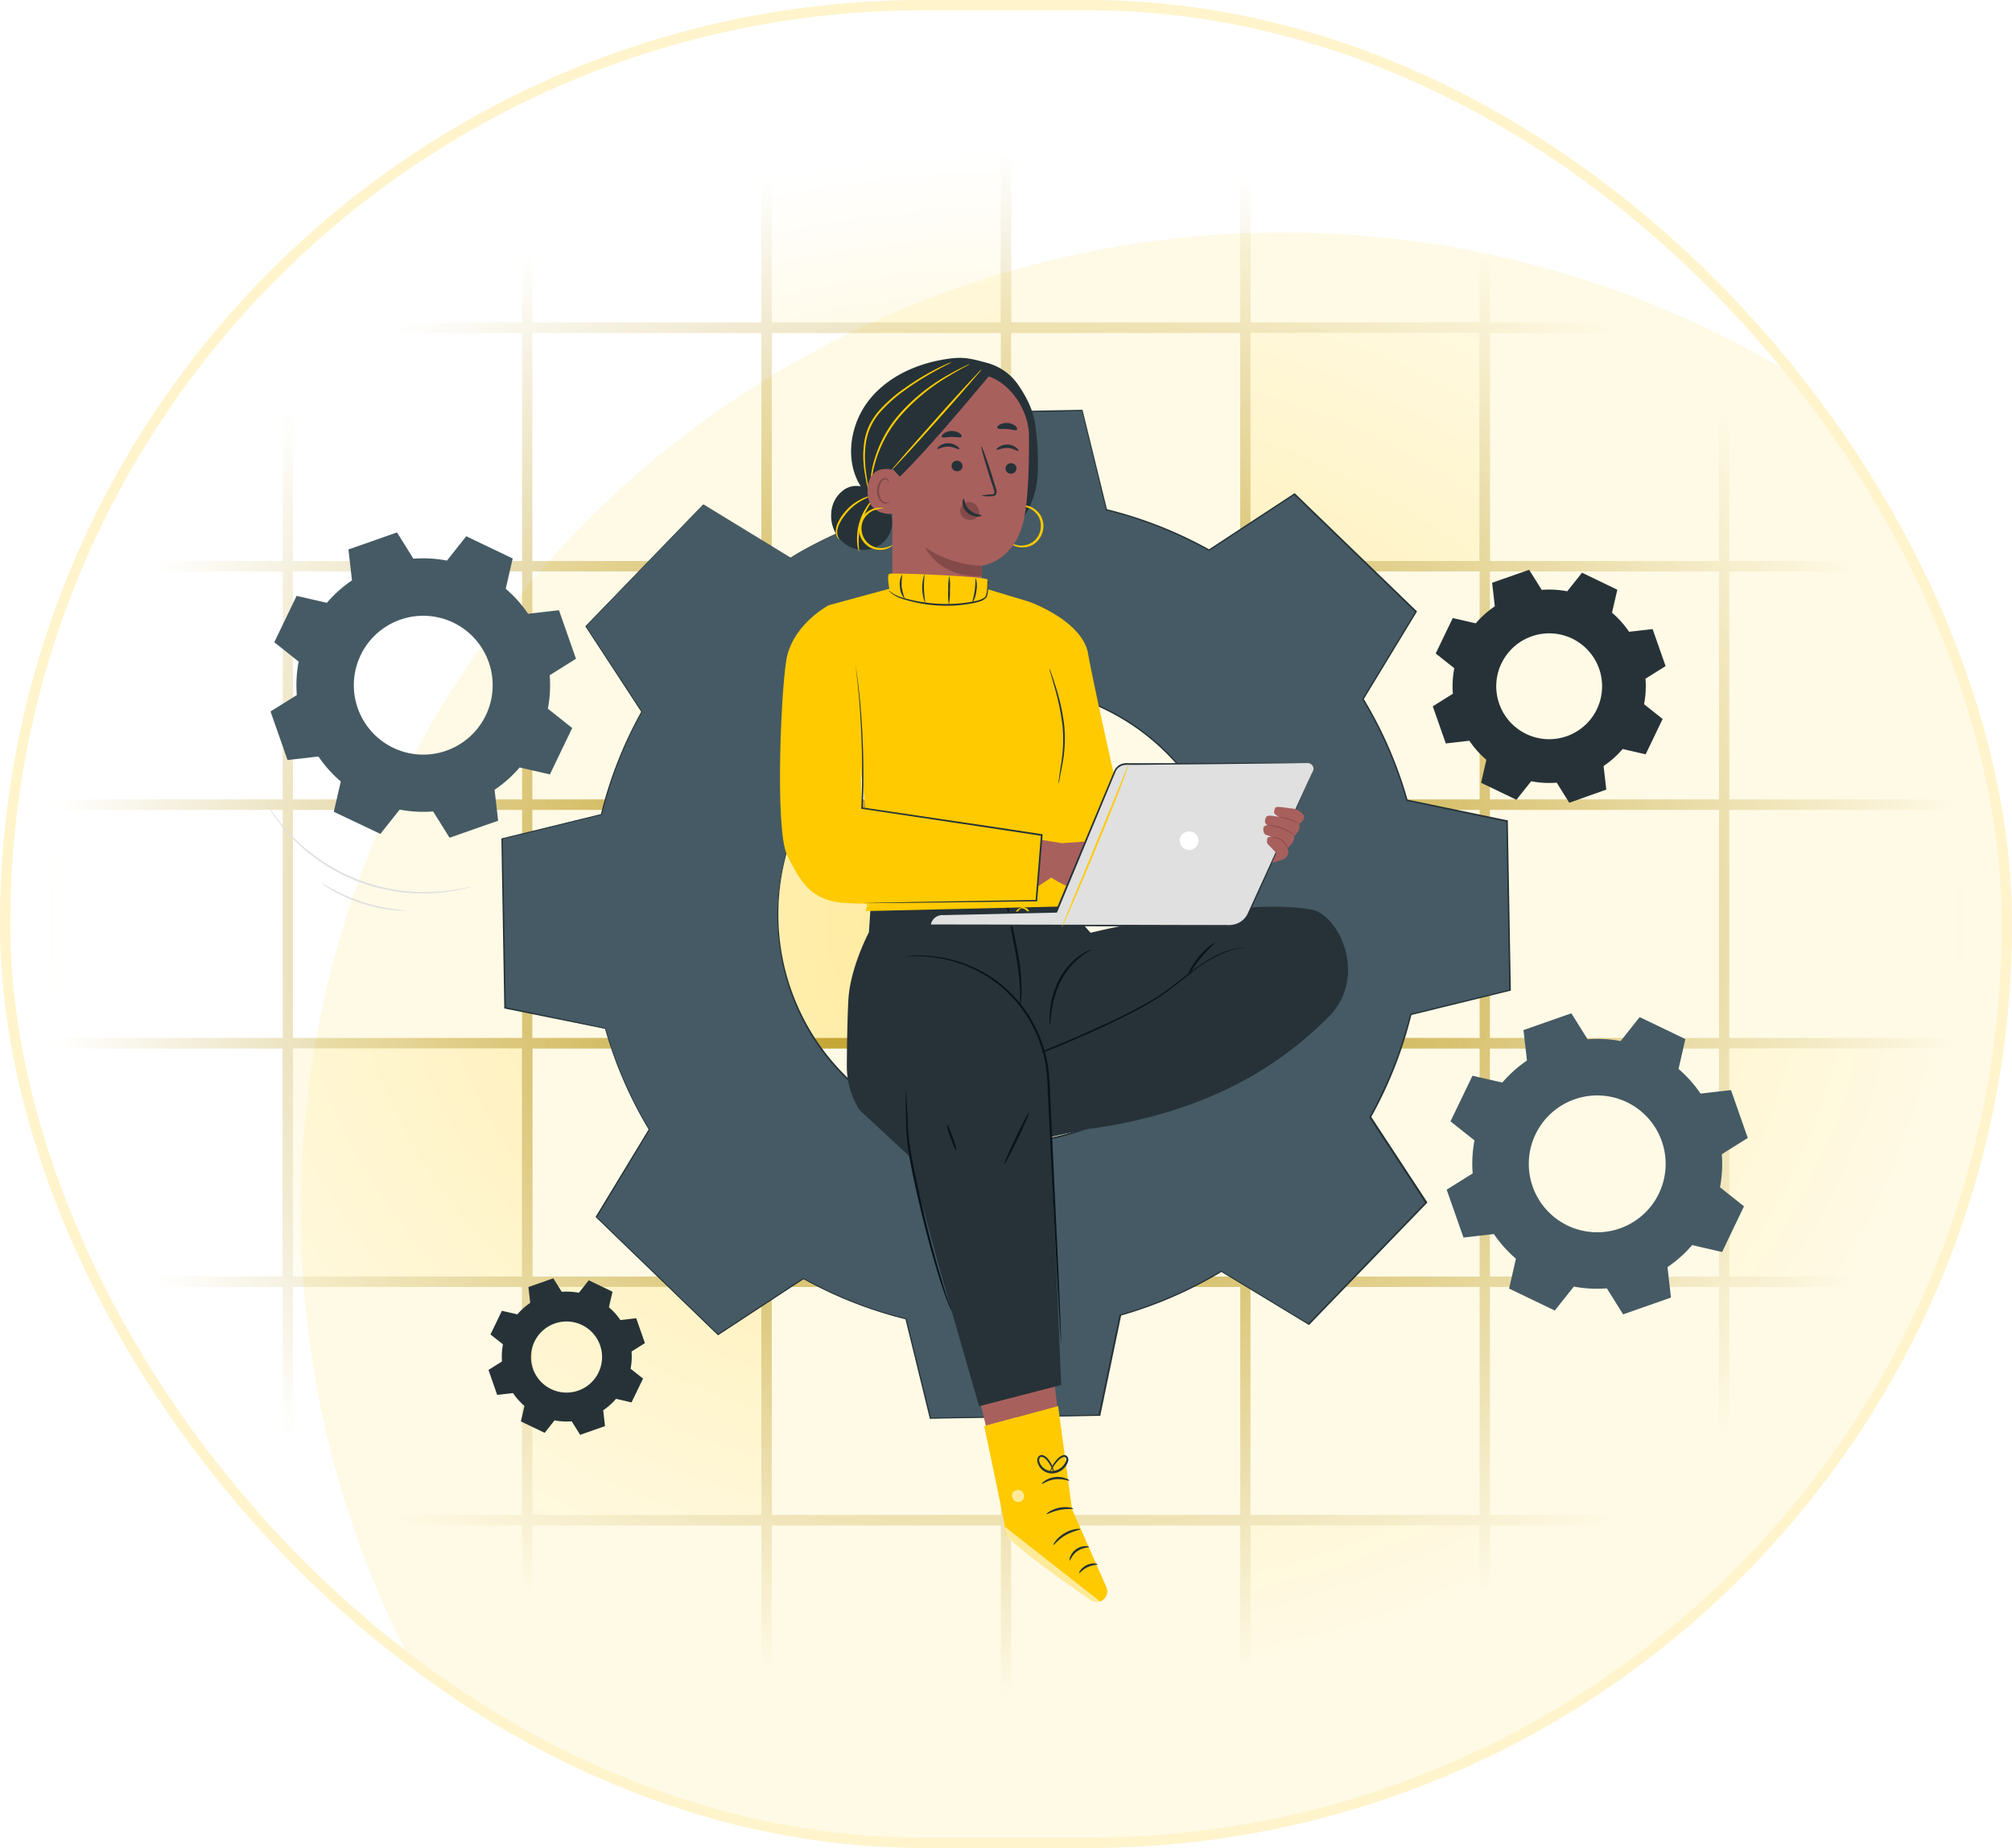 <svg xmlns="http://www.w3.org/2000/svg" width="196" height="180" fill="none"><g clip-path="url(#a)"><g filter="url(#b)"><ellipse cx="124.998" cy="117.999" fill="#FFFAE6" rx="95.694" ry="95.353"/></g><mask id="d" width="196" height="180" x="0" y="0" maskUnits="userSpaceOnUse" style="mask-type:alpha"><path fill="url(#c)" d="M0 0h196v180H0z"/></mask><g stroke="#B38D00" mask="url(#d)"><path d="M4.719 8.682h23.32v23.234H4.719zm23.32 0h23.32v23.234h-23.32zm23.32 0h23.32v23.234h-23.32z"/><path fill="#FFEA99" d="M74.678 8.682h23.32v23.234h-23.32z"/><path d="M97.998 8.682h23.32v23.234h-23.32z"/><path d="M121.318 8.682h23.32v23.234h-23.32zm23.321 0h23.32v23.234h-23.32zm23.32 0h23.32v23.234h-23.32zM4.719 31.915h23.32v23.234H4.719zm23.32 0h23.32v23.234h-23.32zm23.32 0h23.32v23.234h-23.32z"/><path d="M74.678 31.915h23.32v23.234h-23.32zm23.32 0h23.32v23.234h-23.32z"/><path fill="#FFEA99" d="M121.318 31.915h23.32v23.234h-23.32z"/><path d="M144.639 31.915h23.32v23.234h-23.32zm23.32 0h23.32v23.234h-23.32zM4.719 55.149h23.32v23.234H4.719zm23.32 0h23.32v23.234h-23.32zm23.32 0h23.32v23.234h-23.32z"/><path d="M74.678 55.149h23.32v23.234h-23.32zm23.32 0h23.32v23.234h-23.32z"/><path d="M121.318 55.149h23.32v23.234h-23.32zm23.321 0h23.32v23.234h-23.32zm23.32 0h23.32v23.234h-23.32zM4.719 78.383h23.32v23.234H4.719zm23.32 0h23.32v23.234h-23.32zm23.32 0h23.32v23.234h-23.32z"/><path fill="#FFEA99" d="M74.678 78.383h23.32v23.234h-23.32z"/><path d="M97.998 78.383h23.32v23.234h-23.32z"/><path d="M121.318 78.383h23.32v23.234h-23.32zm23.321 0h23.32v23.234h-23.32zm23.32 0h23.32v23.234h-23.32zM4.719 101.617h23.32v23.234H4.719z"/><path fill="#FFEA99" d="M28.039 101.617h23.32v23.234h-23.32z"/><path d="M51.359 101.617h23.32v23.234h-23.32z"/><path d="M74.678 101.617h23.32v23.234h-23.32zm23.32 0h23.32v23.234h-23.32zm23.32 0h23.32v23.234h-23.32zm23.321 0h23.32v23.234h-23.32z"/><path fill="#FFEA99" d="M167.959 101.617h23.32v23.234h-23.32z"/><path d="M4.719 124.85h23.32v23.234H4.719zm23.32 0h23.32v23.234h-23.32z"/><path fill="#FFEA99" d="M51.359 124.85h23.32v23.234h-23.32z"/><path d="M74.678 124.85h23.32v23.234h-23.32zm23.32 0h23.32v23.234h-23.32zm23.32 0h23.32v23.234h-23.32zm23.321 0h23.32v23.234h-23.32zm23.32 0h23.32v23.234h-23.32zM4.719 148.084h23.32v23.234H4.719zm23.32 0h23.32v23.234h-23.32zm23.32 0h23.32v23.234h-23.32z"/><path d="M74.678 148.084h23.32v23.234h-23.32zm23.32 0h23.32v23.234h-23.32z"/><path fill="#FFEA99" d="M121.318 148.084h23.32v23.234h-23.32z"/><path d="M144.639 148.084h23.32v23.234h-23.32zm23.32 0h23.32v23.234h-23.32z"/></g><path fill="#455A64" d="M31.851 58.707a12.27 12.27 0 0 1 2.438-2.176l-.345-3.011 4.73-1.658 1.6 2.56a12.332 12.332 0 0 1 3.264.183l1.881-2.371 4.525 2.166-.678 2.95a12.29 12.29 0 0 1 2.179 2.436l3.008-.346 1.657 4.73-2.56 1.6c.086 1.09.026 2.186-.179 3.26l2.371 1.885-2.172 4.515-2.95-.675a12.16 12.16 0 0 1-2.44 2.176l.346 3.011-4.73 1.658-1.6-2.56c-1.09.084-2.186.023-3.26-.182l-1.882 2.37-4.534-2.156.678-2.95a12.27 12.27 0 0 1-2.179-2.436l-3.008.346-1.657-4.73 2.56-1.6a12.162 12.162 0 0 1 .179-3.26l-2.372-1.885 2.173-4.515 2.95.675.007-.01zm3.287 5.104a6.762 6.762 0 1 0 12.187 5.864 6.762 6.762 0 0 0-12.188-5.864zm111.212 41.635a12.24 12.24 0 0 1 2.4-2.144l-.339-2.966 4.663-1.635 1.584 2.531a12.086 12.086 0 0 1 3.216.176l1.856-2.336 4.451 2.141-.666 2.909a12.12 12.12 0 0 1 2.144 2.4l2.967-.34 1.635 4.663-2.531 1.584a12.128 12.128 0 0 1-.176 3.216l2.336 1.856-2.128 4.451-2.922-.672a12.12 12.12 0 0 1-2.4 2.144l.339 2.966-4.662 1.636-1.584-2.532a12.084 12.084 0 0 1-3.216-.176l-1.856 2.336-4.451-2.14.665-2.909a12.177 12.177 0 0 1-2.144-2.4l-2.966.339-1.635-4.662 2.531-1.584a12.084 12.084 0 0 1 .176-3.216l-2.336-1.856 2.141-4.445 2.908.665zm3.239 5.031a6.66 6.66 0 0 0 1.037 7.334 6.668 6.668 0 0 0 10.297-.438 6.666 6.666 0 0 0-2.441-10.013 6.668 6.668 0 0 0-8.893 3.117z"/><path fill="#263238" d="M143.762 60.717a9.247 9.247 0 0 1 1.856-1.658l-.263-2.294 3.607-1.264 1.225 1.955a9.43 9.43 0 0 1 2.487.138l1.437-1.808 3.443 1.657-.519 2.24a9.284 9.284 0 0 1 1.661 1.856l2.295-.262 1.264 3.606-1.959 1.226c.066.831.02 1.667-.137 2.486l1.808 1.437-1.655 3.443-2.24-.518a9.316 9.316 0 0 1-1.859 1.66l.266 2.295-3.607 1.28-1.225-1.955a9.305 9.305 0 0 1-2.487-.14l-1.437 1.807-3.443-1.654.515-2.24a9.373 9.373 0 0 1-1.657-1.856l-2.295.262-1.267-3.616 1.955-1.225a9.422 9.422 0 0 1 .138-2.487l-1.808-1.437 1.661-3.45 2.24.516zm2.505 3.891a5.163 5.163 0 0 0 .801 5.673 5.156 5.156 0 1 0 6.076-8.083 5.154 5.154 0 0 0-6.87 2.41h-.007zm-95.863 63.414c.365-.425.785-.8 1.248-1.116l-.176-1.543 2.422-.848.826 1.315a6.408 6.408 0 0 1 1.67.093l.96-1.216 2.314 1.114-.349 1.513c.427.364.803.784 1.117 1.248l1.542-.179.848 2.423-1.305.825a6.12 6.12 0 0 1-.093 1.671l1.216.96-1.123 2.32-1.51-.349a6.352 6.352 0 0 1-1.249 1.117l.176 1.542-2.422.848-.826-1.315a6.157 6.157 0 0 1-1.67-.093l-.96 1.216-2.317-1.114.349-1.51a6.252 6.252 0 0 1-1.117-1.248l-1.542.176-.845-2.432 1.315-.826a6.253 6.253 0 0 1 .093-1.67l-1.216-.96 1.114-2.304 1.51.346v-.004zm1.686 2.615a3.463 3.463 0 1 0 6.244 2.995 3.463 3.463 0 0 0-6.244-2.995z"/><path fill="#E0E0E0" d="M45.857 86.378a.956.956 0 0 1-.224.073c-.15.039-.368.106-.66.167-.812.18-1.636.3-2.466.358a17.664 17.664 0 0 1-14.701-6.08c-.545-.63-1.041-1.3-1.485-2.003-.163-.247-.269-.451-.349-.583a1.305 1.305 0 0 1-.109-.21c.053.058.1.122.138.191.09.128.205.32.374.567a18.042 18.042 0 0 0 16.132 8 19.03 19.03 0 0 0 2.46-.32c.291-.048.512-.11.663-.138.075-.014.15-.02.227-.022zm-6.317 2.329a1.65 1.65 0 0 1-.345 0c-.221 0-.541-.022-.935-.067a14.995 14.995 0 0 1-3.02-.64 15.321 15.321 0 0 1-2.823-1.254 10.524 10.524 0 0 1-.793-.5c-.099-.06-.19-.13-.272-.21.016-.026.428.236 1.123.604a17.69 17.69 0 0 0 5.789 1.894c.79.106 1.276.144 1.276.173z"/><path fill="#455A64" d="M77.017 54.304c3.08-1.86 6.393-3.3 9.853-4.282l2.03-9.753 16.479-.291 2.371 9.676a40.375 40.375 0 0 1 10 3.933l8.32-5.459 11.86 11.45-5.162 8.512a40.482 40.482 0 0 1 4.282 9.856l9.75 2.032.291 16.477-9.677 2.374a40.456 40.456 0 0 1-3.932 9.997l5.459 8.32-11.447 11.856-8.508-5.162a40.507 40.507 0 0 1-9.856 4.282l-2.029 9.753-16.48.288-2.371-9.677a40.248 40.248 0 0 1-10-3.932l-8.32 5.459-11.866-11.437 5.165-8.515a40.32 40.32 0 0 1-4.27-9.856l-9.769-2.029-.288-16.48 9.677-2.371a40.368 40.368 0 0 1 3.933-9.997l-5.46-8.32L68.5 49.152l8.519 5.162v-.01zM82 73.635a22.23 22.23 0 1 0 31.99 30.876A22.23 22.23 0 0 0 82 73.635z"/><path fill="#263238" d="M82.001 73.635s.32-.361 1.008-.998a21.686 21.686 0 0 1 5.828-3.863 21.446 21.446 0 0 1 3.292-1.19 22.489 22.489 0 0 1 8.474-.64 22.196 22.196 0 0 1 9.654 3.52 22.689 22.689 0 0 1 6.224 6.138c.579.859 1.1 1.756 1.559 2.684a22.346 22.346 0 0 1 1.341 16.173 20.792 20.792 0 0 1-1.258 3.27 22.325 22.325 0 0 1-9.786 10.138 20.816 20.816 0 0 1-3.225 1.373 22.37 22.37 0 0 1-16.215-.755 24.004 24.004 0 0 1-2.736-1.463 22.725 22.725 0 0 1-6.352-6.006 22.186 22.186 0 0 1-3.84-9.526 22.472 22.472 0 0 1 .346-8.49 21.555 21.555 0 0 1 1.075-3.36 22.34 22.34 0 0 1 1.28-2.643 21.904 21.904 0 0 1 2.371-3.319c.615-.7.96-1.043.96-1.043l-.24.269c-.153.182-.406.432-.697.794a22.79 22.79 0 0 0-2.327 3.328c-.485.85-.912 1.732-1.28 2.64a21.61 21.61 0 0 0-1.056 3.324 22.364 22.364 0 0 0-.32 8.448 22.14 22.14 0 0 0 3.84 9.466 22.181 22.181 0 0 0 3.895 4.195c.768.641 1.579 1.23 2.425 1.763a23.7 23.7 0 0 0 2.72 1.45 22.267 22.267 0 0 0 16.106.768 20.985 20.985 0 0 0 3.2-1.366 22.176 22.176 0 0 0 9.712-10.064 20.48 20.48 0 0 0 1.251-3.245 22.232 22.232 0 0 0-1.321-16.058 23.583 23.583 0 0 0-1.546-2.665c-.56-.83-1.177-1.62-1.846-2.365a22.201 22.201 0 0 0-13.93-7.264 22.447 22.447 0 0 0-8.432.617 21.02 21.02 0 0 0-3.286 1.175 22.019 22.019 0 0 0-5.837 3.811c-.352.304-.592.566-.768.726l-.263.253z"/><path fill="#263238" d="m77.019 54.304-8.532-5.14h.032c-2.909 3.025-6.765 7.025-11.433 11.87v-.052l5.465 8.32.016.026-.016.026a40.64 40.64 0 0 0-3.91 9.984v.032h-.032l-9.674 2.374.045-.058.295 16.48-.052-.064 9.738 2.036h.038v.038a40.45 40.45 0 0 0 4.279 9.837l.022.038-.022.039-5.15 8.524v-.092l11.86 11.446h-.096l8.32-5.459.038-.029.042.026a40.63 40.63 0 0 0 9.98 3.923h.049v.045c.746 3.033 1.555 6.339 2.374 9.676l-.08-.06 16.477-.292-.08.068c.64-3.082 1.335-6.4 2.032-9.754v-.051h.048a40.462 40.462 0 0 0 9.827-4.269l.045-.029.042.029 8.515 5.162h-.103l11.447-11.856v.102l-5.456-8.32-.029-.042.026-.044a40.38 40.38 0 0 0 3.955-9.984v-.048h.048l9.677-2.372-.061.08-.288-16.48.061.074-9.757-2.045h-.045v-.041a40.216 40.216 0 0 0-4.272-9.84l-.022-.039.022-.035 5.165-8.512v.083l-11.84-11.45h.077l-8.32 5.457-.029.019-.032-.016a40.384 40.384 0 0 0-9.984-3.933h-.032v-.032a8414.85 8414.85 0 0 0-2.365-9.677l.048.039-16.48.275.038-.029c-.819 3.907-1.487 7.104-2.041 9.75a40.466 40.466 0 0 0-9.287 3.927c-.383.22-.572.32-.572.32l.566-.343c.38-.224.96-.56 1.75-.96a39.842 39.842 0 0 1 7.53-2.995l-.02.02 2.02-9.757v-.03h.029l16.48-.3h.038v.038c.733 2.99 1.514 6.157 2.378 9.674l-.042-.042a40.593 40.593 0 0 1 10.016 3.936h-.06c2.646-1.74 5.395-3.542 8.32-5.462l.044-.029.036.035 11.846 11.45.038.038-.028.048-5.175 8.522v-.074a40.437 40.437 0 0 1 4.291 9.872l-.057-.05 9.753 2.025h.061v.06l.294 16.48v.065h-.06l-9.677 2.374.061-.058a40.42 40.42 0 0 1-3.943 10.016v-.083c1.801 2.748 3.621 5.521 5.459 8.32l.039.055-.048.048-11.446 11.84-.045.048-.058-.036-8.515-5.161h.086a40.639 40.639 0 0 1-9.865 4.285l.06-.064-2.031 9.753v.064h-.068l-16.477.288h-.067l-.016-.064c-.816-3.337-1.628-6.643-2.37-9.677l.06.061a40.72 40.72 0 0 1-10.02-3.942h.084L70 130.032l-.051.032-.045-.042-11.84-11.452-.042-.039.032-.051 5.162-8.515v.077a40.562 40.562 0 0 1-4.285-9.876l.051.048-9.804-1.974h-.052v-.054c-.099-5.783-.195-11.29-.281-16.477v-.048h.048l9.677-2.368-.042.041a40.665 40.665 0 0 1 3.952-10.032v.052l-5.44-8.32-.02-.03.026-.022 11.456-11.84h.038l8.48 5.162z"/><path fill="#263238" d="M84.743 38.867c1.92-2.352 4.938-3.606 7.953-3.961 1.28-.15 2.08.07 3.311.403a5.38 5.38 0 0 1 3.082 2.038c.874 1.239 1.6 2.627 1.773 4.138a25.33 25.33 0 0 1 .224 4.662 8.49 8.49 0 0 1-1.453 4.378l-3.955.675c-2.182.073-4.397.147-6.525-.352-2.128-.5-4.195-1.642-5.334-3.52-1.581-2.563-.996-6.112.924-8.46z"/><path fill="#FFCA00" d="M98.32 52.825s.064.096.237.208c.248.15.525.245.813.276.435.047.875-.042 1.258-.256a2.115 2.115 0 0 0 .761-2.813 2.106 2.106 0 0 0-.96-.855 1.935 1.935 0 0 0-.841-.172.62.62 0 0 0-.32.06c.372.02.738.108 1.078.263.353.182.645.464.842.81a1.952 1.952 0 0 1-.682 2.521 2.067 2.067 0 0 1-1.133.275 2.971 2.971 0 0 1-1.053-.317z"/><path fill="#263238" d="M80.984 49.878a2.95 2.95 0 0 1 1.337-2.24 2.124 2.124 0 0 1 2.496.215l.624.742a2.56 2.56 0 0 1 1.466 2.56 2.79 2.79 0 0 1-1.94 2.288 3.099 3.099 0 0 1-2.947-.713 3.465 3.465 0 0 1-1.036-2.852z"/><path fill="#FFCA00" d="M81.767 52.544a1.318 1.318 0 0 1-.21-.787c.031-.506.4-1.168.902-1.776a5.33 5.33 0 0 1 1.584-1.28c.464-.25.784-.34.774-.371a2.17 2.17 0 0 0-.832.246 4.773 4.773 0 0 0-1.674 1.28 4.583 4.583 0 0 0-.64.96 2.135 2.135 0 0 0-.252.925c-.008.226.053.45.176.64.086.128.166.173.172.163zm1.914 1.168c.064 0-.205-1.2.176-2.611.38-1.411 1.18-2.327 1.126-2.362a2.05 2.05 0 0 0-.524.586 5.525 5.525 0 0 0-.948 3.619c.008.264.065.525.17.768z"/><path fill="#A8605D" d="M95.677 57.629a277.407 277.407 0 0 0-.058-2.519c0 .007 3.226-.355 4.116-4.48.441-2.054.524-5.459.502-8.246-.019-2.512-2.157-5.93-5.254-5.94l-1.38-.16-5.27 2.097a1.465 1.465 0 0 0-1.392 1.414l-.02 17.92 5.265 13.12 3.347-5.98.144-7.226z"/><path fill="#844949" d="M93.536 49.657a.898.898 0 0 1 1.395-.604 1.206 1.206 0 0 1 .458 1.13 1.098 1.098 0 0 1-.784.454 1.13 1.13 0 0 1-.147 0 .96.96 0 0 1-.662-.263.87.87 0 0 1-.26-.717z"/><path fill="#263238" d="M99.022 45.629a.534.534 0 0 1-.544.512.511.511 0 0 1-.525-.512.534.534 0 0 1 .544-.512.512.512 0 0 1 .525.512zm.188-1.706c-.067.067-.457-.256-1.033-.285-.576-.028-1.012.234-1.07.16-.057-.073.046-.153.234-.278.259-.16.561-.235.864-.214.3.017.587.13.82.32.17.14.22.268.185.297zm-3.613 4.359c.308-.078.625-.118.944-.119.147 0 .288-.029.32-.125a.745.745 0 0 0-.074-.441c-.117-.365-.242-.746-.374-1.143-.516-1.625-.88-2.96-.813-2.979.067-.019.537 1.28 1.053 2.906l.352 1.149c.084.18.1.387.044.579a.362.362 0 0 1-.252.201.9.9 0 0 1-.25.023 3.738 3.738 0 0 1-.95-.051z"/><path fill="#844949" d="M95.62 55.11a10.605 10.605 0 0 1-5.5-1.795s1.327 2.973 5.522 2.81l-.022-1.015z"/><path fill="#263238" d="M93.882 48.586c.093 0 .061.64.57 1.097.509.458 1.177.442 1.18.528 0 .038-.156.112-.438.106a1.555 1.555 0 0 1-.985-.407 1.35 1.35 0 0 1-.439-.915c-.01-.262.07-.413.112-.41zm5.191-6.73c-.108.125-.499-.032-.96-.064-.46-.032-.886.038-.96-.102-.035-.07.035-.199.218-.32a1.42 1.42 0 0 1 1.568.134c.134.154.182.291.134.352zm-6.376 3.498a.534.534 0 0 0 .51.547.512.512 0 0 0 .56-.47.537.537 0 0 0-.51-.551.51.51 0 0 0-.56.474zm-1.368-1.636c.064.07.476-.224 1.052-.21.576.012.992.32 1.056.236.064-.083-.035-.157-.217-.294a1.457 1.457 0 0 0-1.683-.023c-.18.135-.24.26-.209.291zm.412-1.158c.1.134.5 0 .976 0 .477 0 .88.102.96-.032.045-.067-.019-.198-.192-.32a1.372 1.372 0 0 0-.79-.227 1.35 1.35 0 0 0-.775.259c-.166.134-.224.269-.179.32zm-4.806 3.117.72.749c3.117-2.986 9.21-10.455 8.87-10.01a9.049 9.049 0 0 0-4.454-.483c-2.317.393-6.72 1.552-6.646 4.288.073 2.736 1.51 5.456 1.51 5.456z"/><path fill="#FFCA00" d="M84.849 48.038c.023-.219.033-.439.028-.659.026-.597.106-1.19.237-1.773a12.162 12.162 0 0 1 2.688-5.19 19.306 19.306 0 0 1 4.557-3.74c.64-.398 1.184-.695 1.555-.9.199-.093.39-.2.573-.32a.512.512 0 0 0-.16.057c-.102.049-.256.113-.448.209-.384.182-.931.467-1.6.847a18.184 18.184 0 0 0-4.634 3.732 11.821 11.821 0 0 0-2.675 5.29 8.889 8.889 0 0 0-.179 1.798c0 .214.02.38.026.492a.645.645 0 0 0 .032.157z"/><path fill="#FFCA00" d="M92.697 35.277a.575.575 0 0 0-.166.054 6.748 6.748 0 0 0-.458.195c-.397.176-.96.448-1.638.826-.793.442-1.561.929-2.301 1.456a14.188 14.188 0 0 0-2.512 2.202 6.384 6.384 0 0 0-.96 1.462 6.004 6.004 0 0 0-.467 1.555 9.45 9.45 0 0 0 0 2.73c.084.606.2 1.207.345 1.801.048.212.093.371.122.483.01.058.03.113.058.164a4.595 4.595 0 0 0-.106-.663c-.077-.425-.195-1.04-.282-1.805a9.72 9.72 0 0 1 .032-2.681c.087-.52.243-1.026.464-1.504.243-.513.554-.99.925-1.418a14.4 14.4 0 0 1 2.467-2.179 26.866 26.866 0 0 1 2.282-1.475c.666-.39 1.22-.678 1.6-.877a5.71 5.71 0 0 0 .595-.326zm-5.82 10.483a2.76 2.76 0 0 0 .371-.362l.96-1.027c.803-.87 1.901-2.086 3.107-3.434a306.979 306.979 0 0 0 3.066-3.475l.912-1.069c.12-.125.227-.263.32-.41a2.498 2.498 0 0 0-.368.36l-.96 1.026c-.803.874-1.92 2.087-3.107 3.437-1.188 1.35-2.291 2.58-3.066 3.476L87.2 45.35c-.121.126-.23.263-.323.41z"/><path fill="#A8605D" d="M87.55 46.88c0-.32-.32-1.063-.605-1.13-.813-.172-2.292-.185-2.42 1.892-.176 2.841 2.714 2.431 2.724 2.348.01-.083.243-2.038.3-3.11z"/><path fill="#844949" d="M86.634 48.822s-.051.03-.138.064a.496.496 0 0 1-.368 0c-.294-.128-.518-.62-.499-1.132.006-.245.069-.485.182-.701a.562.562 0 0 1 .394-.355.255.255 0 0 1 .285.15c.032.083 0 .138.026.144.025.006.063-.042.047-.163a.32.32 0 0 0-.226-.255.368.368 0 0 0-.145-.017.698.698 0 0 0-.544.41 1.692 1.692 0 0 0-.217.78c-.02.573.243 1.127.64 1.28a.538.538 0 0 0 .457-.048c.096-.09.115-.153.106-.157z"/><path fill="#FFCA00" d="M87.003 53.066s-.067.099-.237.207a1.974 1.974 0 0 1-.816.276 2.115 2.115 0 0 1-1.257-.256 2.105 2.105 0 0 1-.759-2.813 2.1 2.1 0 0 1 .96-.854c.264-.12.552-.18.842-.173.204 0 .32.048.32.06a2.972 2.972 0 0 0-1.079.263 2.042 2.042 0 0 0-.838.81 1.888 1.888 0 0 0-.147 1.392c.124.467.42.87.828 1.13.343.199.737.295 1.133.274a3 3 0 0 0 1.05-.316z"/><path fill="#A8605D" d="m102.989 136.998-.992-8.595-7.968 2.231 2.01 8.243 6.95-1.879z"/><path fill="#FFCA00" d="m103.079 136.96 1.348 10.019 3.35 7.616a1.043 1.043 0 0 1-.237 1.17 1.04 1.04 0 0 1-.358.222 1.043 1.043 0 0 1-.941-.125c-1.754-1.219-8.186-5.74-8.243-6.48-.067-.857-2.125-10.473-2.125-10.473l7.206-1.949z"/><path fill="#fff" d="m107.18 156-9.28-7.28.068.422c.054.364.235.696.512.938.752.64 2.864 2.381 7.728 5.798a1.043 1.043 0 0 0 .96.119l.012.003zm-7.748-10.822a.638.638 0 0 1 .298.78.605.605 0 0 1-.775.301.663.663 0 0 1-.32-.829.636.636 0 0 1 .375-.275.636.636 0 0 1 .463.051" opacity=".6"/><path fill="#263238" d="M104.208 152c.061.019.205-.541.756-.915.55-.375 1.11-.339 1.113-.4.003-.061-.134-.087-.374-.08a1.574 1.574 0 0 0-.867.297c-.258.18-.458.43-.576.72-.084.221-.077.378-.052.378zm.923 1.222c.054.036.32-.339.819-.569.499-.231.96-.215.96-.282 0-.067-.493-.189-1.05.08-.556.269-.784.752-.729.771zm-2.517-2.729c.055.038.464-.541 1.2-.96.736-.419 1.437-.512 1.427-.579-.009-.068-.755-.077-1.539.387-.784.464-1.139 1.129-1.088 1.152zm-.665-3.011c.039.054.554-.263 1.28-.404.727-.14 1.309-.054 1.322-.121.013-.067-.602-.253-1.366-.096-.765.157-1.274.579-1.236.621zm-.466-2.932c.038.052.541-.368 1.305-.454.765-.086 1.351.186 1.376.125.026-.061-.115-.131-.368-.227a2.176 2.176 0 0 0-1.036-.116c-.35.043-.684.166-.976.362-.221.154-.32.291-.301.31zm1.199-1.008a.882.882 0 0 0-.048-.381 2.68 2.68 0 0 0-.454-.94 1.168 1.168 0 0 0-.589-.477.418.418 0 0 0-.448.163.687.687 0 0 0-.087.477 1.467 1.467 0 0 0 1.479 1.139c.336-.019.658-.138.926-.341.269-.203.471-.48.581-.798a.586.586 0 0 0 .031-.249.593.593 0 0 0-.079-.238.406.406 0 0 0-.454-.147 1.432 1.432 0 0 0-.605.445 2.982 2.982 0 0 0-.56.883c-.056.116-.09.24-.099.368.202-.415.463-.8.774-1.142.144-.168.328-.298.534-.378a.232.232 0 0 1 .138 0 .22.22 0 0 1 .112.08.402.402 0 0 1 0 .32 1.511 1.511 0 0 1-1.318.96 1.281 1.281 0 0 1-1.28-.96.475.475 0 0 1 .048-.32.22.22 0 0 1 .107-.088.228.228 0 0 1 .139-.008c.203.078.379.215.502.394.288.371.508.79.65 1.238zm25.078-54.944c-7.04-1.28-21.524 2.26-21.524 2.26l-3.1-3.55h-16.32l-2.835 6.65 7.73 11.52 1.809 6.788s7.648-1.21 7.324-1.172c-.323.039 4.906-1.084 5.223-1.126 12.755-1.741 19.558-7.117 23.36-10.919 3.878-3.897 1.017-9.964-1.667-10.45z"/><path fill="#08141A" d="M94.846 113.366c-.035-.23-.138-.848-.346-2.115-.112-.678-.252-1.504-.431-2.454a35.438 35.438 0 0 0-.32-1.511 19.45 19.45 0 0 0-.202-.819c-.042-.137-.083-.278-.135-.419a1.201 1.201 0 0 0-.214-.416l-.022.102a203.69 203.69 0 0 0 10.864-4.204c2.486-1.056 4.829-2.125 6.893-3.236a21.98 21.98 0 0 0 2.825-1.753c.839-.618 1.584-1.235 2.285-1.776a12.412 12.412 0 0 1 3.584-2.1 5.39 5.39 0 0 1 .64-.185c.154-.044.312-.078.47-.102l.292-.052a.405.405 0 0 0 .099-.025.843.843 0 0 0-.103 0l-.294.038c-.16.019-.318.047-.474.087a5.95 5.95 0 0 0-.64.172 8.463 8.463 0 0 0-1.648.736c-.691.399-1.353.846-1.98 1.338-.708.534-1.46 1.146-2.295 1.757a22.502 22.502 0 0 1-2.819 1.731c-2.061 1.1-4.403 2.163-6.883 3.219a222.629 222.629 0 0 1-10.848 4.227l-.084.032.064.074c.082.112.145.236.186.368.051.138.093.275.131.413.08.272.147.544.208.809.125.528.23 1.034.32 1.504.19.96.34 1.77.461 2.445.122.675.224 1.194.291 1.562a8.16 8.16 0 0 0 .125.553z"/><path fill="#263238" d="m84.79 88.64-.144 2.166s-1.834 3.47-2 6.573c-.1 1.805-.138 4.464-.153 6.375a8.089 8.089 0 0 0 1.225 4.355l4.829 4.48 2.989 11.037 3.84 13.347 8-2.067-1.168-28.042c-.029-3.84-1.776-8.32-3.962-12.98l-.752-6.166-12.704.922z"/><path fill="#08141A" d="M103.379 130.925a.686.686 0 0 1-.019-.119c0-.092-.016-.208-.029-.352-.019-.32-.048-.777-.086-1.35-.067-1.194-.16-2.88-.279-4.97-.211-4.214-.505-10.006-.828-16.403-.103-1.6-.064-3.177-.404-4.64a12.987 12.987 0 0 0-1.622-3.984 12.761 12.761 0 0 0-2.54-2.957 12.5 12.5 0 0 0-2.88-1.817 12.977 12.977 0 0 0-4.781-1.171 13.218 13.218 0 0 0-1.348 0l-.352.015h-.13a9.436 9.436 0 0 1 1.823-.105 12.8 12.8 0 0 1 4.845 1.11A12.538 12.538 0 0 1 97.68 96a12.787 12.787 0 0 1 2.598 2.992 13.108 13.108 0 0 1 1.664 4.048c.349 1.498.32 3.082.413 4.675l.762 16.407c.086 2.086.157 3.782.205 4.972.019.576.035 1.028.044 1.354v.352c.01.041.014.083.013.125z"/><path fill="#08141A" d="M97.835 113.405c-.058-.029.438-1.181 1.104-2.579.665-1.399 1.257-2.506 1.315-2.48.057.025-.439 1.184-1.107 2.579-.67 1.395-1.255 2.509-1.312 2.48zm-5.572-3.818c.06-.022.32.515.563 1.2.243.685.407 1.258.349 1.28-.058.023-.32-.515-.566-1.2-.247-.685-.407-1.257-.346-1.28zm-4.007-3.312c.018.074.027.149.029.224 0 .173.022.384.038.64l.125 2.352c.032 1.994.64 4.679 1.309 7.639.669 2.96 1.398 5.612 1.968 7.516.278.96.534 1.719.714 2.24.109.267.202.541.278.82a.945.945 0 0 1-.106-.199c-.06-.131-.153-.32-.256-.589a35.25 35.25 0 0 1-.787-2.224c-.608-1.9-1.34-4.553-2.035-7.516-.695-2.964-1.258-5.677-1.248-7.68a81.162 81.162 0 0 1-.051-2.362v-.64a.688.688 0 0 1 .022-.221zM106.35 92.48c.019.038-.445.234-1.075.726a7.196 7.196 0 0 0-1.946 2.394 9.473 9.473 0 0 0-.896 2.973c-.106.793-.112 1.296-.15 1.296a1.047 1.047 0 0 1-.039-.352c-.01-.32 0-.641.029-.96a8.42 8.42 0 0 1 .851-3.06 6.676 6.676 0 0 1 2.055-2.419c.261-.187.541-.348.835-.48a1 1 0 0 1 .336-.118zm11.963-.624c.042.054-.669.64-1.376 1.507-.707.867-1.139 1.68-1.2 1.648-.061-.032.288-.902 1.021-1.795.733-.893 1.523-1.408 1.555-1.36zm-18.93 6.064c-.038 0 0-.57-.025-1.478a24.878 24.878 0 0 0-.416-3.54l-.666-3.52a9.374 9.374 0 0 1-.217-1.472c.163.469.29.95.377 1.437.199.896.483 2.128.733 3.52a19.44 19.44 0 0 1 .352 3.575 10.49 10.49 0 0 1-.06 1.088 1.345 1.345 0 0 1-.078.39z"/><path fill="#FFCA00" d="M99.355 88.47s.038-.057.147-.086a.688.688 0 0 1 .829.656.76.76 0 0 1-.493.707.713.713 0 0 1-.813-.275.66.66 0 0 1 .304-1.005c.106-.035.167-.022.17 0 .003.023-.24.08-.371.384a.519.519 0 0 0 .64.685.56.56 0 0 0 .352-.49.497.497 0 0 0-.237-.448.98.98 0 0 0-.528-.128zm.885-29.862s5.194 1.827 5.76 5.075c.567 3.248 3.226 14.919 3.226 14.919l15.68 2.031-1.824 4.24s-17.639.893-18.461 0c-.822-.892-4.381-26.265-4.381-26.265z"/><path fill="#FFCA00" d="M84.343 88.746c.22-1.12.513-2.224.874-3.306L82.59 65.565l-1.824-6.621 5.875-1.6c2.157 3.318 8.49 3.587 9.405 0l4.195 1.264s6.176 11.178 5.888 15.082c-.32 4.281 1.046 11.2 1.046 11.2s.151 2.281-1.433 3.35l-21.399.506z"/><path fill="#FFCA00" d="M80.765 58.934s-3.305 1.719-4.086 4.964c-.563 2.336-1.235 16.87 0 19.395 1.235 2.524 2.205 4.13 4.867 4.582 2.662.451 19.053-.22 19.053-.22l.88-6.33-17.5-2.605s-.44-13.02-.64-13.923m3.301-7.434s-.285-1.347 0-1.472 9.501.253 9.565.567c.033.451.033.905 0 1.356 0 0-1.008 2.49-3.325 2.666-2.317.176-6.118-2.218-6.24-3.117z"/><path fill="#A8605D" d="m103.44 82.131 4.557-.32 2.186 1.482 1.881 2.534a.64.64 0 0 1-.787.215l.701.848a.626.626 0 0 1-.381.318.621.621 0 0 1-.493-.062l.432.668a1.13 1.13 0 0 1-1.309-.457 16.915 16.915 0 0 0-1.462-1.808l-1.667-.554 1.625 1.616.903 1.434s-.163.451-.493.243c-.45-.41-.864-.856-1.238-1.334l-1.92-1.223s-1.357.615-1.78.621c-.422.006-1.788-.867-1.788-.867l-1.3.86.349-4.534 1.984.32z"/><path fill="#844949" d="M111.992 86.874a4.045 4.045 0 0 1-.557-.64c-.32-.413-.768-.99-1.248-1.636l-.458-.617.023.019c-.525-.32-.98-.605-1.296-.813a2.599 2.599 0 0 1-.493-.355c.191.067.373.156.544.266.32.182.797.448 1.331.761l.464.618c.48.64.906 1.232 1.206 1.664.187.226.349.471.484.733zm-.551.764a3.697 3.697 0 0 1-.487-.601 63.968 63.968 0 0 1-1.078-1.523l-.407-.602.032.029a12.907 12.907 0 0 1-1.692-.893c.604.206 1.194.455 1.763.746h.019v.019l.413.595a60.91 60.91 0 0 1 1.037 1.552c.159.21.293.437.4.678z"/><path fill="#263238" d="M84.241 87.955a.241.241 0 0 1 .077 0h.237l.912-.025 3.437-.07 12.051-.203-.074.07.519-6.4.07.09-4.214-.64-13.287-1.99h-.064v-.067a85.66 85.66 0 0 0-.17-10.1 79.437 79.437 0 0 0-.274-2.822 75.76 75.76 0 0 1-.087-.742c0-.08 0-.144-.022-.192-.023-.048 0-.064 0-.064v.06c0 .042.019.113.032.193.025.172.06.422.109.739.086.64.204 1.6.32 2.822.289 3.36.368 6.736.236 10.106l-.06-.074 13.29 1.968 4.214.64h.073v.077l-.531 6.4v.067h-.07l-12.055.141-3.437.029h-1.232v-.013zm11.964-31.497c.03.15.045.303.041.457v.54c0 .247-.048.49-.14.718a1.504 1.504 0 0 1-.772.45 9.017 9.017 0 0 1-.976.206c-.748.123-1.506.182-2.265.176a14.078 14.078 0 0 1-4.077-.64 3.521 3.521 0 0 1-1.13-.544 1.688 1.688 0 0 1-.25-.234.345.345 0 0 1-.07-.1s.119.12.359.282c.347.22.727.384 1.126.484 1.316.37 2.675.564 4.042.576.75.006 1.499-.047 2.24-.16.323-.046.643-.11.96-.19a1.918 1.918 0 0 0 .579-.255.43.43 0 0 0 .128-.122 1.95 1.95 0 0 0 .15-.665c.02-.205.03-.384.036-.531-.005-.15.001-.3.019-.448z"/><path fill="#263238" d="M88.144 58.346a1.872 1.872 0 0 1-.474-1.172c-.072-.429.01-.87.23-1.244a7.101 7.101 0 0 0-.064 1.228c.07.404.172.801.308 1.188zm1.899-2.406c.051 0-.058.64-.035 1.404.022.765.157 1.392.109 1.405a4.26 4.26 0 0 1-.074-2.81zm2.393 2.94a6.04 6.04 0 0 1-.064-1.395 6.141 6.141 0 0 1 .103-1.392c.079.46.1.93.064 1.395.02.466-.014.934-.103 1.392zm2.618-2.56c.122.402.143.829.061 1.242a2.518 2.518 0 0 1-.406 1.174c-.048-.02.147-.534.24-1.197.093-.662.054-1.22.105-1.22zm8.066 20c-.003-.15.009-.3.035-.448.035-.288.099-.7.173-1.21.241-1.319.301-2.665.176-4a23.49 23.49 0 0 0-.832-3.926c-.134-.474-.246-.867-.336-1.178a2.824 2.824 0 0 1-.106-.435c.071.132.127.272.167.416.096.272.233.669.387 1.162.427 1.282.724 2.604.886 3.945a13.433 13.433 0 0 1-.224 4.036c-.092.483-.166.886-.227 1.2a2.203 2.203 0 0 1-.099.438z"/><path fill="#E0E0E0" d="m127.918 75.082-6.349 14.044a2.078 2.078 0 0 1-1.699 1.06l-29.29-.039a1.238 1.238 0 0 1 1.207-1.094l11.113-.247 5.69-13.65a1.175 1.175 0 0 1 1.075-.727l17.741-.135a.556.556 0 0 1 .512.788z"/><path fill="#263238" d="M127.917 75.082a.38.38 0 0 0 .052-.164.56.56 0 0 0-.157-.47.546.546 0 0 0-.339-.166h-1.581l-7.303.028-5.12.03h-3.632a1.383 1.383 0 0 0-.771.162c-.239.14-.426.353-.534.608-.103.24-.202.484-.304.727-1.632 3.907-3.45 8.256-5.395 12.918l.076-.054-6.006.13-3.13.068-1.6.035h-.403a1.331 1.331 0 0 0-1.28 1.175v.099h.103l18.24.02h11.12c.151-.012.3-.04.444-.087a2.088 2.088 0 0 0 1.28-1.108c.224-.505.448-1.001.666-1.481 1.728-3.856 3.13-6.976 4.099-9.14l1.104-2.483.282-.64c.064-.147.093-.224.093-.224l-.109.218c-.071.147-.17.362-.298.64-.262.57-.64 1.402-1.136 2.47l-4.16 9.114-.672 1.478a1.943 1.943 0 0 1-1.209 1.034 2.454 2.454 0 0 1-.845.08h-2.727l-7.952-.02-18.24-.031.09.1a1.19 1.19 0 0 1 .173-.487 1.171 1.171 0 0 1 .934-.528h.4l1.6-.035 3.13-.068 6.009-.134h.055l.022-.051c1.939-4.666 3.751-9.021 5.373-12.928.102-.243.202-.487.304-.727.093-.226.258-.415.47-.537.215-.116.458-.168.701-.15h.752l2.88-.026 5.12-.048 7.303-.084 1.129-.016h.448a.563.563 0 0 1 .487.602c-.009.051-.02.101-.036.15z"/><path fill="#FFCA00" d="M103.441 90.307a.65.65 0 0 0 .087-.153c.057-.122.125-.272.211-.455.186-.422.438-.989.742-1.68.621-1.424 1.46-3.398 2.365-5.587.906-2.189 1.715-4.186 2.259-5.632.276-.726.496-1.315.64-1.725l.16-.473a.624.624 0 0 0 .045-.17.54.54 0 0 0-.08.157l-.192.46-.691 1.703c-.602 1.46-1.411 3.434-2.304 5.613-.893 2.179-1.715 4.16-2.317 5.606-.281.701-.515 1.28-.691 1.706l-.179.467a.627.627 0 0 0-.055.163z"/><path fill="#fff" d="M114.932 81.891a.908.908 0 1 0 1.816.002.908.908 0 0 0-1.816-.002z"/><path fill="#A8605D" d="M123.921 84.02a4.878 4.878 0 0 0 1.226-.394.847.847 0 0 0 .352-.784l-.068-.224s.752-.64.64-1.181c0 0 .733-.611.484-1.184 0 0 .672-.423.448-.835a1.55 1.55 0 0 0-1.172-.672c-.355-.016-1.481-.256-1.58-.084 0 0-.276.458-.045.64l.342.272s-1.005-.243-1.155-.044c-.15.198-.32.64.077.838 0 0-.4.064-.403.32-.004.256.025.557.288.64.262.083.512.205.512.205s-.416-.058-.423.16c-.006.217-.105.393.157.64.262.246.733.771.733.771l-.413.915z"/><path fill="#844949" d="M123.9 81.562s.116 0 .298.041c.23.043.448.135.64.269.193.138.352.317.467.525.09.16.125.272.138.269a.659.659 0 0 0-.08-.298 1.464 1.464 0 0 0-.474-.566 1.428 1.428 0 0 0-.694-.26.607.607 0 0 0-.295.02zm2.21-.177a1.299 1.299 0 0 0-.32-.275 3.987 3.987 0 0 0-1.856-.71 1.457 1.457 0 0 0-.416 0c.463.062.92.17 1.363.32.431.18.843.402 1.229.665zm.462-1.155a4.278 4.278 0 0 0-2.025-.672c0 .026.47.106 1.027.292.557.185.986.403.998.38z"/></g><rect width="195" height="179" x=".5" y=".5" stroke="#FFF4CC" rx="89.5"/><defs><radialGradient id="c" cx="0" cy="0" r="1" gradientTransform="matrix(0 75.322 -93.843 0 98 90)" gradientUnits="userSpaceOnUse"><stop stop-color="#D9D9D9"/><stop offset="1" stop-color="#D9D9D9" stop-opacity="0"/></radialGradient><clipPath id="a"><rect width="196" height="180" fill="#fff" rx="90"/></clipPath><filter id="b" width="583.387" height="582.706" x="-166.695" y="-173.354" color-interpolation-filters="sRGB" filterUnits="userSpaceOnUse"><feFlood flood-opacity="0" result="BackgroundImageFix"/><feBlend in="SourceGraphic" in2="BackgroundImageFix" result="shape"/><feGaussianBlur result="effect1_foregroundBlur_1278_21283" stdDeviation="98"/></filter></defs></svg>